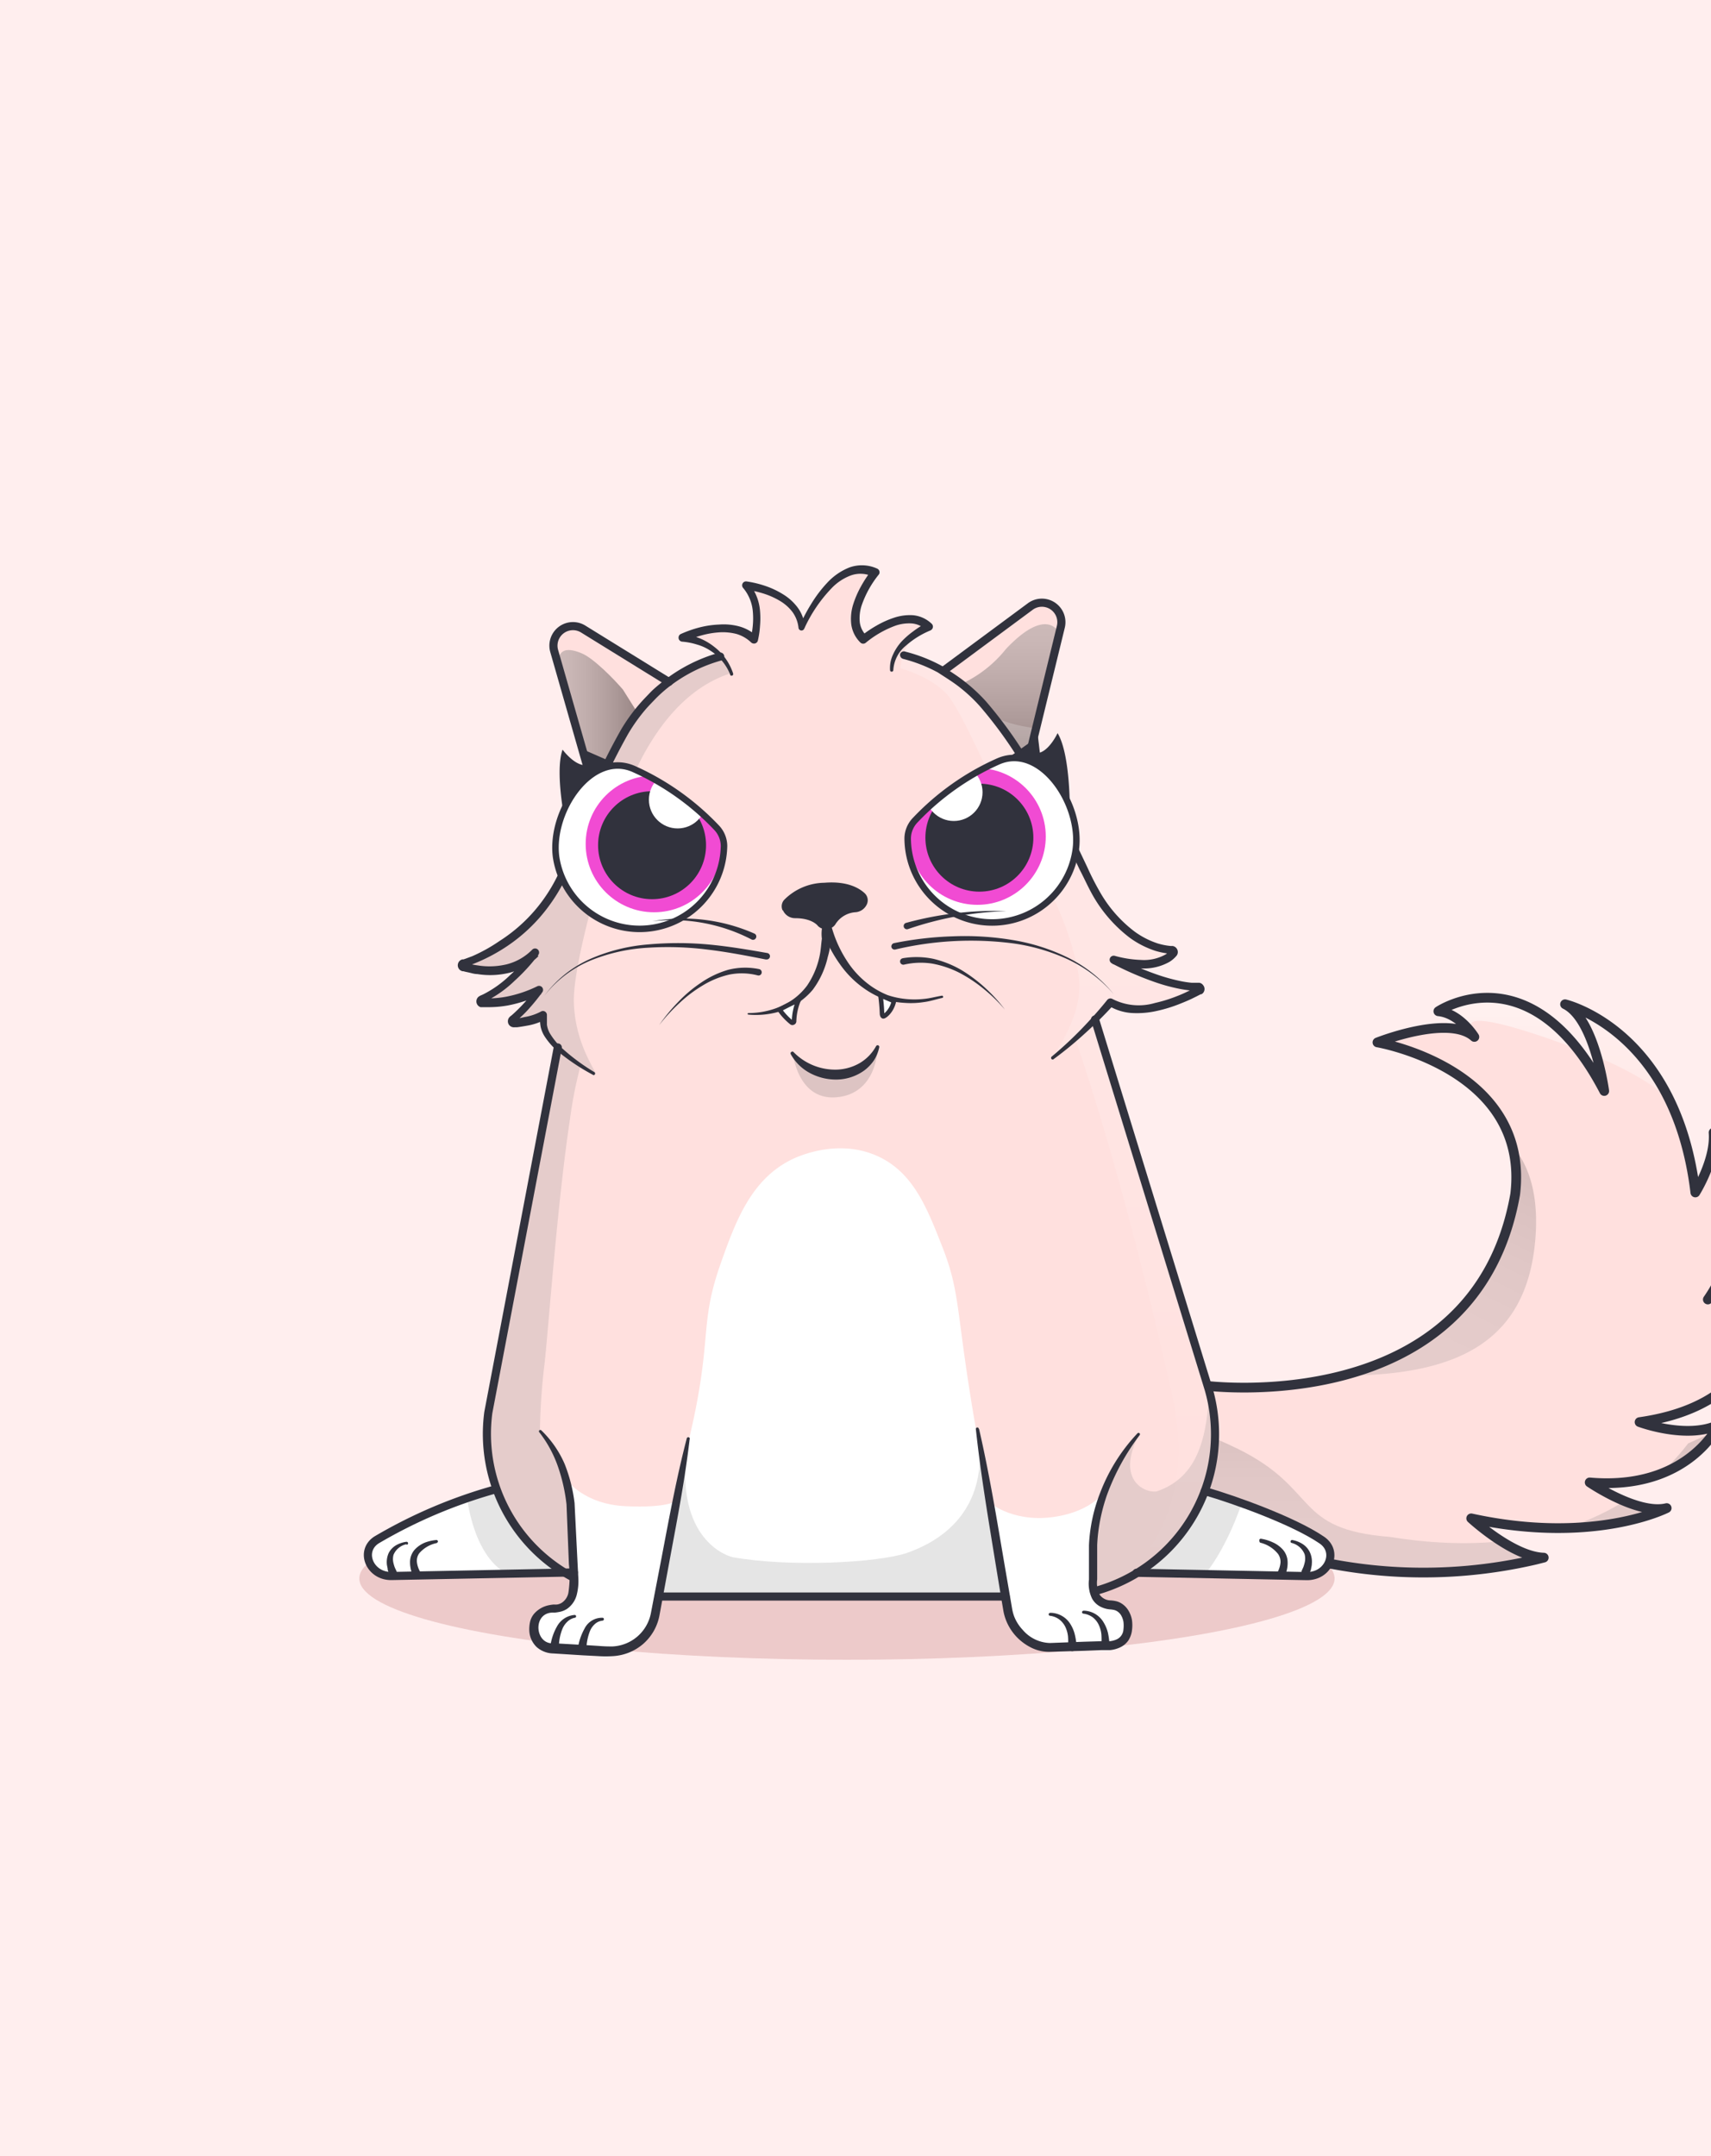 <svg height="252" width="200" xmlns="http://www.w3.org/2000/svg" xmlns:xlink="http://www.w3.org/1999/xlink"><clipPath id="d"><path d="M-24-37h248v320H-24z"/></clipPath><clipPath id="e"><path d="M127.48 158.08c6.15 2.71 14.48 3.61 14.48 3.61s30.95 4.07 35.54-22.22c1.74-14.63-15.8-17.66-15.8-17.66s8.19-3.31 11.12-.63c0 0-1.64-2.74-4.13-3 0 0 10.55-7.22 19 9.27 0 0-1.1-8.4-4.5-10.09 0 0 12.71 2.95 14.94 21.83 0 0 2.35-3.76 2.09-6.91a18.07 18.07 0 0 1-.65 19.4s5.26-5.09 5.68-7.82c0 0 6.59 19.16-13.51 22.06 0 0 5.46 2.06 9.08.3 0 0-3.49 7.71-14.79 6.71 0 0 5.5 3.8 8.85 3 0 0-8.31 4.31-22.41 1.2 0 0 4.78 4.47 8.31 4.56l-.93.23a55.93 55.93 0 0 1-30.82-1.46L135.59 176l-8.11-3.35z"/></clipPath><linearGradient id="a" gradientUnits="userSpaceOnUse" x1="165.07" x2="165.07" y1="188.1" y2="162.98"><stop offset="0" stop-color="gray"/><stop offset=".27" stop-color="#7d7d7d"/><stop offset=".46" stop-color="#747474"/><stop offset=".64" stop-color="#646464"/><stop offset=".8" stop-color="#4d4d4d"/><stop offset=".95" stop-color="#303030"/><stop offset="1" stop-color="#242424"/></linearGradient><linearGradient id="c" gradientUnits="userSpaceOnUse" x1="184.44" x2="184.44" y1="138.35" y2="111.17"><stop offset="0" stop-color="#fff" stop-opacity="0"/><stop offset=".72" stop-color="#fff"/></linearGradient><linearGradient id="f" gradientTransform="rotate(26.38 -3717.356 4388.569)" x1="-2120.96" x2="-2120.96" xlink:href="#a" y1="-1118.24" y2="-1154.08"/><clipPath id="g"><path d="M154.51 180c-3.27-2.23-10.07-4.68-13.68-5.74h-.05a18.94 18.94 0 0 0 .48-11.85L128 119.16c1.1-1.15 1.77-1.94 1.77-1.94 3.22 2.06 8.34-.27 10.42-1.39a.24.24 0 0 0-.12-.45c-4.07 0-9.87-3.16-9.87-3.16 4.61 1.22 6.39-.08 7-.79a.25.25 0 0 0-.18-.4c-1.49-.06-6.54-.93-10.22-9.3-.5-1.15-1-2.29-1.61-3.4-1.12-2.14-3-5.54-5.07-8.91l.1-.54L124 73.27a2.28 2.28 0 0 0-3.58-2.37l-10 7.4-.15.2-.37-.24a18 18 0 0 0-4.18-1.63l-.25-.06a7 7 0 0 1 3.11-3.37c-2.73-2.56-7.6 1.47-7.6 1.47-2.82-2.71 1.32-7.8 1.32-7.8-4.92-2.24-8.58 6.49-8.58 6.49-.35-4.28-6.54-4.93-6.54-4.93 2.06 2.26 1 6.31 1 6.31-2.9-2.84-8.42-.19-8.42-.19a7.21 7.21 0 0 1 4.63 2.13l-.23.06a18.36 18.36 0 0 0-6 3l-10-6.18a2.28 2.28 0 0 0-3.4 2.56l4.43 15.38.32 1.13c-1 2.47-1.83 4.7-2.26 6-.27.79-.58 1.57-.92 2.34a19.42 19.42 0 0 1-12.18 11.63.24.24 0 0 0 0 .46c1.57.44 5.54 1.33 8.44-1.6 0 0-2.84 3.93-6.33 5.34a.24.24 0 0 0 .06.46 12.63 12.63 0 0 0 6.68-1.44 19.86 19.86 0 0 1-3.1 3.38.24.24 0 0 0 .17.43 9.16 9.16 0 0 0 3.45-.91v.92a4.54 4.54 0 0 0 1.63 2.79l-8.07 42.67A19 19 0 0 0 58 174a57.88 57.88 0 0 0-14 6c-2 1.31-.77 4.25 1.76 4.21l20.3-.4q.51.31 1 .6v.25c0 1.78-.51 3.23-2.28 3.32a2.41 2.41 0 0 0-2.33 1.6 2.3 2.3 0 0 0 2.07 3.07L71 193a5.38 5.38 0 0 0 5-2.59 5.6 5.6 0 0 0 .67-1.82l.38-2h40.57l.26 1.57a5.48 5.48 0 0 0 3.28 4.13 4.13 4.13 0 0 0 1.7.3l7-.23c1.68-.17 2.29-1.2 2.12-2.81a2.1 2.1 0 0 0-1.86-1.94 2.08 2.08 0 0 1-2.14-1.67 18.72 18.72 0 0 0 5-2.13l19.88.39c2.42.06 3.63-2.83 1.65-4.2z"/></clipPath><linearGradient id="b" gradientUnits="userSpaceOnUse" x1="118.08" x2="118.08" y1="72.94" y2="88.88"><stop offset="0" stop-color="gray"/><stop offset=".14" stop-color="#797979"/><stop offset=".35" stop-color="#646464"/><stop offset=".6" stop-color="#434343"/><stop offset=".89" stop-color="#141414"/><stop offset="1"/></linearGradient><linearGradient id="h" x1="65.28" x2="74.49" xlink:href="#b" y1="83.74" y2="83.74"/><linearGradient id="i" x1="127.66" x2="127.66" xlink:href="#c" y1="184.63" y2="76.57"/><clipPath id="j"><path d="M83.76 96.74a3.13 3.13 0 0 1 .87 2.14A9.87 9.87 0 0 1 65 100.16c-.71-5.4 4.16-12.5 9.12-10.26a30.47 30.47 0 0 1 9.64 6.84z"/></clipPath><clipPath id="k"><path d="M107 95.84a3.11 3.11 0 0 0-.9 2.17 9.87 9.87 0 0 0 19.65 1.27c.71-5.4-4.16-12.5-9.12-10.26a30.33 30.33 0 0 0-9.63 6.82z"/></clipPath><path d="M-24-37h248v320H-24z" fill="#fee"/><g clip-path="url(#d)"><ellipse cx="99" cy="184.5" fill="#edcaca" rx="57" ry="9.5"/><g clip-path="url(#e)"><path d="M124.04 114.82h83.72v69.17h-83.72z" fill="#ffe0de"/><path d="M144.72 169.36c9.54 4.7 6.39 9.4 17.76 10.28 18.57 3 29.38-3.78 34.85-10.93l8.93-4-8.56 23.4-73.83-.82 4.82-24.3s10.92 3.85 16.03 6.37z" fill="url(#a)" opacity=".2"/><path d="M172.82 121.18s-5.86-5.11 12 1.6 14.81 15.57 14.81 15.57l8.85-3.64-.69-9.13-13.79-12.7-30.67-1.57-2.86-.14z" fill="url(#c)" opacity=".5"/><path d="M170 130.48c.76.14 10.43.86 9.49 14.06-1 13.69-11 17.11-27.88 16.08l20.25-21.83s-1.16-1.71-3.63-5-3.46-3.64-3.46-3.64a47.38 47.38 0 0 1 5.23.33z" fill="url(#f)" opacity=".2"/></g><path d="M126.12 158.33c6.27 2.73 14.76 3.63 14.76 3.63s31.55 4.1 36.23-22.36c1.77-14.71-16.1-17.76-16.1-17.76s8.35-3.33 11.33-.64c0 0-1.68-2.75-4.21-3 0 0 10.75-7.26 19.39 9.32 0 0-1.12-8.45-4.58-10.14 0 0 12.95 3 15.23 22 0 0 2.39-3.79 2.13-7a18 18 0 0 1-.67 19.51s5.36-5.12 5.79-7.86c0 0 6.72 19.27-13.77 22.19 0 0 5.56 2.08 9.26.3 0 0-3.56 7.75-15.09 6.75 0 0 5.61 3.83 9 3 0 0-8.47 4.34-22.85 1.2 0 0 4.88 4.5 8.48 4.59l-.95.24a57.79 57.79 0 0 1-31.42-1.47l-13.73-4.58-8.23-3.25z" fill="none" stroke="#31323d" stroke-linecap="round" stroke-linejoin="round" stroke-width="1.136"/><g clip-path="url(#g)"><path d="M42.24 56.13h115.62v142.56H42.24z" fill="#ffe0de"/><g fill="#fff"><path d="M77 187.54c-.42-1.11.24-4.32 1.57-10.74.8-3.83 1.44-6.34 1.83-8 3-12.31 1.23-13.66 3.8-21 1.76-5 3.59-10 8.44-12.32.58-.28 5-2.33 9.51-.53s6.17 6.13 8 10.79c2.22 5.64 1.52 7.59 4 21.69q.78 4.41 1.57 8.81c.31 1.72.61 3.45.91 5.17a35.76 35.76 0 0 1 .71 4.28c-.67 6-36.94 10.72-40.34 1.85z"/><path d="M79.05 175.43l-3.12 15-2.14 2.12-3.35.44-8-.81v-3.29L67 186l-.79-13.05s2 2.87 6.92 3.1 5.92-.62 5.92-.62zm50.3-1.43l-1.22 5.6-.15 6.69 4.1 2.63v3.29l-8 .81-3.36-.44-2.13-2.12-3.12-15s2.61 2.47 7.47 1.88c4.98-.64 6.41-3.34 6.41-3.34z"/><path d="M57 169.32s-.44 7.53 10.06 15.09l-18.7 2.2L37.52 183l.8-3.11zm84.59 2.16s-2.23 9.35-10.18 13.16l25.35.3v-6.08z"/></g></g><g clip-path="url(#g)"><path d="M85.71 78.61c-6.2 1.8-11 8.26-13.86 18-.82 2.6-4.92 15.77-4.77 20.56.16 5.21 2.9 8.29 2.41 8.29s-1.5-1.21-1.67-.76a49.88 49.88 0 0 0-1.18 6c-1.53 10.12-2.55 24.94-3 28.8a71.92 71.92 0 0 0-.52 7.48v.26c1.79 2 3.62 6.75 4 13.45l.1 3.72s-2.38-.06-6.16-.06c-4.72 0-8.43-8.49-6-21.15 2.16-11.37-5.17-69.62-5.17-69.62l21.45-3.36a18.66 18.66 0 0 1 13.08-13.54z" fill="#7f7f7f" opacity=".2"/><path d="M123.8 74s-1.33-3.29-6.2 1.84a14.35 14.35 0 0 1-5.24 4.11l7.81 8.95z" fill="url(#b)" opacity=".4"/><path d="M65.35 77.94s-.72-3 2.64-1.58c1.4.57 3.85 3.09 4.83 4.25l1.67 2.66-5.3 8.23z" fill="url(#h)" opacity=".4"/><path d="M80.44 168.21c-1.85 11.23 4.13 13.55 5.21 13.8 6.58 1.18 17 .67 20.42-.52 3.18-1.13 9.88-4.45 8.21-14.41l3.27 19.53H77zm47.74 8.89s2.27-6.95 5-9.5c-3 5.71 1.07 7.06 2.14 6.68 4.08-1.46 5.7-5.08 6-11.41l5 8.84s-4.19 19.47-15.52 16.27l-2.94-1.37z" fill="#7f7f7f" opacity=".2"/></g><g clip-path="url(#g)"><path d="M105.24 78.1s4.12 1.12 5.8 3.5 3.34 6.52 6.71 13.08c2.43 4.72 7.31 12.16 8.37 19.64.48 4.33-2.66 8.45-3.15 9.39.09.26 2.68-2.42 2.77-2.16 5 14.66 9.19 32.23 11.24 41.33 3.5 15.57-6.18 21.75-6.18 21.75l4.65-2.7s4.79-5.68 5.51-8.18c1.58-5.47 10.57-2.51 8.91-11.23-2.41-12.66-17.33-77.14-17.33-77.14s-15.3 1.07-17.41-2.68c-1.57-2.8-5.79-5-9.66-6.13z" fill="url(#i)" opacity=".2"/></g><path d="M110.42 78.3l10-7.4a2.28 2.28 0 0 1 3.58 2.37l-3.81 15.61-.1.54m-41.91-9.71l-10-6.18a2.28 2.28 0 0 0-3.4 2.56l4.41 15.41.32 1.13" fill="none" stroke="#31323d" stroke-linecap="round" stroke-miterlimit="10" stroke-width=".95"/><path d="M117.55 186.61H76.98" fill="#fff" stroke="#31323d" stroke-linecap="round" stroke-miterlimit="10" stroke-width=".95"/><path d="M128 119.16l13.29 43.24a19 19 0 0 1-13.4 23.6m-60.81-1.58a19 19 0 0 1-10-19.32l8.12-42.67" fill="none" stroke="#31323d" stroke-linecap="round" stroke-miterlimit="10" stroke-width=".95"/><path d="M80.61 168.24c-.54 4.63-1.42 9.2-2.27 13.77l-1.27 6.88a5.86 5.86 0 0 1-1.88 3.25 5.93 5.93 0 0 1-3.49 1.43 13.3 13.3 0 0 1-1.81 0l-1.74-.09-3.49-.22a3 3 0 0 1-1.92-.74 2.83 2.83 0 0 1-.87-1.91 4.26 4.26 0 0 1 .08-1 2.27 2.27 0 0 1 .49-1 3.11 3.11 0 0 1 1.79-1 4.46 4.46 0 0 1 .51-.07 2.1 2.1 0 0 0 .37 0 1.42 1.42 0 0 0 .61-.24 1.82 1.82 0 0 0 .72-1.13 12.64 12.64 0 0 0 .06-3.33l-.28-7a20.47 20.47 0 0 0-1-4.42 14.05 14.05 0 0 0-2.17-4 .16.16 0 0 1 0-.24.17.17 0 0 1 .22 0 12.15 12.15 0 0 1 2.73 3.93 18.27 18.27 0 0 1 1.16 4.57l.35 7 .09 1.74a6.41 6.41 0 0 1-.16 1.88 2.88 2.88 0 0 1-1.13 1.73 2.48 2.48 0 0 1-1 .39 5 5 0 0 1-.5.07 2.2 2.2 0 0 0-.36 0c-2.23.19-1.88 3.79.3 3.58l3.48.2 1.74.11a16.29 16.29 0 0 0 1.67.06 4.81 4.81 0 0 0 4.43-3.82l1.32-6.85c.87-4.57 1.71-9.14 2.89-13.66a.18.18 0 0 1 .21-.12.17.17 0 0 1 .12.25z" fill="#31323d"/><path d="M70.46 189.43a1.49 1.49 0 0 0-.92.39 2.21 2.21 0 0 0-.59.85 6.19 6.19 0 0 0-.41 2.16.48.48 0 0 1-1-.05v-.06a6.72 6.72 0 0 1 .78-2.35 2.27 2.27 0 0 1 2.13-1.28.16.16 0 0 1 .14.18.16.16 0 0 1-.16.15zm-3.23-.35a1.73 1.73 0 0 0-.9.46 2.41 2.41 0 0 0-.59.85 5.69 5.69 0 0 0-.41 2.1.48.48 0 1 1-1 0v-.06a6.36 6.36 0 0 1 .78-2.33 2.57 2.57 0 0 1 2.06-1.34.16.16 0 0 1 .17.16.16.16 0 0 1-.14.17zm47.22-22.03c1.22 5.31 2.09 10.67 3 16l.69 4 .17 1a5.06 5.06 0 0 0 .24.89 4.86 4.86 0 0 0 1 1.57 4.34 4.34 0 0 0 3.17 1.53l4-.15 2-.06h1a2.62 2.62 0 0 0 .8-.21 1.36 1.36 0 0 0 .8-1.18 3.7 3.7 0 0 0 0-.88 2.25 2.25 0 0 0-.27-.75 1.39 1.39 0 0 0-.53-.52 1.18 1.18 0 0 0-.33-.12 3.07 3.07 0 0 0-.46-.06 3 3 0 0 1-1.16-.35 2.32 2.32 0 0 1-.91-.9 4 4 0 0 1-.37-2.24v-4a18.26 18.26 0 0 1 .21-2.09 19.17 19.17 0 0 1 1.08-4 21 21 0 0 1 4.38-7 .18.18 0 0 1 .25 0 .17.17 0 0 1 0 .22 26.6 26.6 0 0 0-3.82 7 21.34 21.34 0 0 0-.95 3.86 18.75 18.75 0 0 0-.19 2v4a3.16 3.16 0 0 0 .25 1.72 1.58 1.58 0 0 0 1.3.73 3.67 3.67 0 0 1 .56.07 2.09 2.09 0 0 1 .62.22 2.46 2.46 0 0 1 .92.89 3.19 3.19 0 0 1 .42 1.14 4.5 4.5 0 0 1 0 1.16 2.83 2.83 0 0 1-.41 1.18 2.4 2.4 0 0 1-1 .84 3.5 3.5 0 0 1-1.17.31h-1l-2 .08-4.1.12a4.65 4.65 0 0 1-2.2-.54 6.11 6.11 0 0 1-1.75-1.36 6 6 0 0 1-1.14-1.91 5.71 5.71 0 0 1-.28-1.08l-.17-1-.66-4c-.87-5.37-1.79-10.72-2.37-16.13a.17.17 0 0 1 .34-.06z" fill="#31323d"/><path d="M122.77 188.51a2.77 2.77 0 0 1 2.35 1.32 4.09 4.09 0 0 1 .53 1.28 7.84 7.84 0 0 1 .19 1.35.48.48 0 0 1-1 .06v-.06a7.86 7.86 0 0 0 0-1.19 3.46 3.46 0 0 0-.31-1.11 2.45 2.45 0 0 0-.72-.88 2.28 2.28 0 0 0-1.06-.42.17.17 0 0 1 0-.34zm3.85-.25a2.75 2.75 0 0 1 2.35 1.32 4.36 4.36 0 0 1 .54 1.28 8.92 8.92 0 0 1 .18 1.35.48.48 0 0 1-.45.5.46.46 0 0 1-.5-.44v-.06a7.86 7.86 0 0 0 0-1.19 3.46 3.46 0 0 0-.31-1.11 2.43 2.43 0 0 0-.71-.88 2.36 2.36 0 0 0-1.07-.42.17.17 0 0 1 0-.34z" fill="#31323d"/><path d="M58 174.06A57.88 57.88 0 0 0 44 180c-2 1.31-.77 4.25 1.76 4.21l21.32-.42" fill="none" stroke="#31323d" stroke-linecap="round" stroke-miterlimit="10" stroke-width=".95"/><path d="M51.09 180.35a3.65 3.65 0 0 0-2.09 1.21 1.51 1.51 0 0 0-.27 1 2.89 2.89 0 0 0 .33 1.06.48.48 0 0 1-.87.4v-.05a3.75 3.75 0 0 1-.26-1.46 2.2 2.2 0 0 1 .57-1.41 3.39 3.39 0 0 1 1.18-.8A5.12 5.12 0 0 1 51 180a.18.18 0 0 1 .19.15.17.17 0 0 1-.13.18zm-3.61.15a2.1 2.1 0 0 0-1.48 1.23 1.91 1.91 0 0 0 0 1 4 4 0 0 0 .15.49l.22.47v.05a.47.47 0 1 1-.86.4v-.06l-.19-.6c0-.21-.08-.42-.1-.64a2.61 2.61 0 0 1 .21-1.31 2.23 2.23 0 0 1 .91-.94 3.22 3.22 0 0 1 1.17-.38.18.18 0 0 1 .19.15.17.17 0 0 1-.13.19z" fill="#31323d"/><path d="M140.83 174.28c3.61 1.05 10.41 3.5 13.68 5.73 2 1.36.77 4.25-1.76 4.21l-19.9-.39" fill="none" stroke="#31323d" stroke-linecap="round" stroke-miterlimit="10" stroke-width=".95"/><path d="M147.44 179.86a5.13 5.13 0 0 1 1.33.41 3.45 3.45 0 0 1 1.18.85 2.27 2.27 0 0 1 .56 1.42 3.55 3.55 0 0 1-.26 1.49.47.47 0 0 1-.6.3.47.47 0 0 1-.3-.6 2.92 2.92 0 0 0 .33-1.09 1.63 1.63 0 0 0-.28-1 3.82 3.82 0 0 0-2.06-1.32.18.18 0 0 1-.12-.21.18.18 0 0 1 .22-.25zm3.61.14a3.39 3.39 0 0 1 1.18.45 2.36 2.36 0 0 1 .89 1 2.64 2.64 0 0 1 .22 1.33c0 .22-.07.43-.1.65l-.2.61a.47.47 0 0 1-.59.31.46.46 0 0 1-.32-.59.14.14 0 0 0 0-.06v-.05l.22-.48a4.74 4.74 0 0 0 .15-.5 2 2 0 0 0 0-1 2.22 2.22 0 0 0-1.53-1.33.16.16 0 0 1-.11-.21.18.18 0 0 1 .19-.13zM85.33 78.79a5.9 5.9 0 0 0-2.25-2.71 5.55 5.55 0 0 0-1.6-.74 7.87 7.87 0 0 0-1.73-.34.46.46 0 0 1-.43-.51.45.45 0 0 1 .25-.38 13.46 13.46 0 0 1 2.18-.77 11 11 0 0 1 2.31-.34 7 7 0 0 1 2.36.22 5 5 0 0 1 2.12 1.21l-.79.22a11.12 11.12 0 0 0 .25-1.58 9.13 9.13 0 0 0 0-1.57 4.9 4.9 0 0 0-1.11-2.75.47.47 0 0 1 0-.67.46.46 0 0 1 .37-.12 12 12 0 0 1 2.24.54 9.93 9.93 0 0 1 2.09 1 6 6 0 0 1 1.72 1.61 4.44 4.44 0 0 1 .78 2.25l-.66-.11a20.22 20.22 0 0 1 1.41-2.69 14.93 14.93 0 0 1 1.85-2.44 7.08 7.08 0 0 1 2.59-1.79 4.31 4.31 0 0 1 3.25.13.47.47 0 0 1 .24.62l-.06.09a11.9 11.9 0 0 0-2 3.62 4.77 4.77 0 0 0-.21 1.93 2.68 2.68 0 0 0 .81 1.61h-.64a14 14 0 0 1 1.81-1.22 10.91 10.91 0 0 1 2-.9 5.87 5.87 0 0 1 2.26-.3 3.65 3.65 0 0 1 2.17 1 .47.47 0 0 1 0 .67.51.51 0 0 1-.16.11 10.15 10.15 0 0 0-2.85 1.77 4 4 0 0 0-1.48 2.86.19.19 0 0 1-.19.19.18.18 0 0 1-.19-.17 3.68 3.68 0 0 1 .34-1.82 5.78 5.78 0 0 1 1-1.53 9.73 9.73 0 0 1 1.37-1.2 11.8 11.8 0 0 1 1.57-1l-.14.78a2.69 2.69 0 0 0-1.6-.7 4.93 4.93 0 0 0-1.88.25 11.78 11.78 0 0 0-3.49 2 .47.47 0 0 1-.62 0 3.67 3.67 0 0 1-1.09-2.18 5.66 5.66 0 0 1 .24-2.33 11.27 11.27 0 0 1 .9-2.07 14 14 0 0 1 1.23-1.87l.17.73a3.34 3.34 0 0 0-2.56-.15 6 6 0 0 0-2.3 1.53A16.82 16.82 0 0 0 94 73.5a.35.35 0 0 1-.66-.1 3.83 3.83 0 0 0-.71-1.87 5.11 5.11 0 0 0-1.54-1.34 9 9 0 0 0-1.93-.84 12 12 0 0 0-2.07-.44l.4-.79a5.8 5.8 0 0 1 1.35 3.28 10.12 10.12 0 0 1 0 1.74 10.34 10.34 0 0 1-.25 1.72.46.46 0 0 1-.56.35.51.51 0 0 1-.22-.11 4.16 4.16 0 0 0-1.72-1 6.36 6.36 0 0 0-2-.19 10.26 10.26 0 0 0-2.1.36A12.61 12.61 0 0 0 80 75l-.16-.9a8.93 8.93 0 0 1 1.91.49 6.93 6.93 0 0 1 1.72 1 6.45 6.45 0 0 1 2.23 3.15.19.19 0 0 1-.13.23.18.18 0 0 1-.23-.11z" fill="#31323d"/><path d="M105.84 76.17a18.32 18.32 0 0 1 4.28 1.68c.89.59 1.83 1.16 2.7 1.86a19.79 19.79 0 0 1 2.45 2.29 50.31 50.31 0 0 1 3.92 5.21 115.18 115.18 0 0 1 6.51 11.22l1.4 2.94a31.31 31.31 0 0 0 1.44 2.83 15.27 15.27 0 0 0 4.09 4.69 9.72 9.72 0 0 0 2.72 1.39 7.74 7.74 0 0 0 1.48.29h.24a.72.72 0 0 1 .58.9.72.72 0 0 1-.14.26l-.08.09a3.43 3.43 0 0 1-.72.6 6.08 6.08 0 0 1-3.37.77 13.85 13.85 0 0 1-3.29-.51l.34-.88a35.5 35.5 0 0 0 5 2.16 21.61 21.61 0 0 0 2.59.71 11.85 11.85 0 0 0 1.31.2h.89a.65.65 0 0 1 .44.26.71.71 0 0 1 0 .94.89.89 0 0 1-.18.14h-.08l-.16.08-.31.16-.63.31c-.43.2-.86.38-1.29.55a16.89 16.89 0 0 1-2.7.84 10.56 10.56 0 0 1-2.87.26 5.93 5.93 0 0 1-2.83-.87l.62-.1a48.11 48.11 0 0 1-3.36 3.34 43.38 43.38 0 0 1-3.65 3 .18.18 0 0 1-.27 0 .2.2 0 0 1 0-.26q1.8-1.5 3.43-3.17c1.08-1.12 2.13-2.28 3.09-3.48a.48.48 0 0 1 .58-.12 6.72 6.72 0 0 0 5 .48 17 17 0 0 0 2.55-.79c.42-.16.83-.34 1.24-.54l.6-.29.3-.15.15-.08h.03a.23.23 0 0 0 0 .31.29.29 0 0 0 .15.09h-.83c-.47-.06-.94-.12-1.41-.22a20.85 20.85 0 0 1-2.71-.74 36.83 36.83 0 0 1-5.12-2.22.48.48 0 0 1-.2-.64.48.48 0 0 1 .54-.24 13 13 0 0 0 3.07.48 5.16 5.16 0 0 0 2.84-.62 2.24 2.24 0 0 0 .52-.44l.06-.06a.26.26 0 0 0-.05.09.24.24 0 0 0 0 .19.26.26 0 0 0 .17.11h-.17a8.47 8.47 0 0 1-1.68-.33 10.68 10.68 0 0 1-3-1.53 16.4 16.4 0 0 1-4.35-5c-.56-1-1-2-1.49-2.93l-1.38-2.9a114 114 0 0 0-6.45-11.12 49.62 49.62 0 0 0-3.84-5.1 18 18 0 0 0-2.29-2.16c-.82-.66-1.72-1.2-2.63-1.8a17.83 17.83 0 0 0-4.07-1.59.49.49 0 0 1-.34-.58.47.47 0 0 1 .62-.26zm-36.45 49.5a24.37 24.37 0 0 1-4-2.63 8.17 8.17 0 0 1-1.68-1.83 3.49 3.49 0 0 1-.52-1.23c-.08-.5-.07-.82-.11-1.24l.73.38a6.86 6.86 0 0 1-2.24.77c-.38.07-.75.13-1.13.18h-.28a.72.72 0 0 1-.68-.31.73.73 0 0 1 0-.78 1.23 1.23 0 0 1 .32-.3 18.47 18.47 0 0 0 2.86-3.17l.6.71a15.49 15.49 0 0 1-3.89 1.3 12.73 12.73 0 0 1-2.06.2h-1.14a.71.71 0 0 1-.24-1.21 1.39 1.39 0 0 1 .34-.19l.22-.1A12.79 12.79 0 0 0 59.6 114a20.66 20.66 0 0 0 2.61-2.85l.73.61a7.44 7.44 0 0 1-3.35 1.93 9.43 9.43 0 0 1-3.81.16c-.31 0-.63-.1-.93-.17l-.46-.1-.23-.06h-.11a.91.91 0 0 1-.28-.14.72.72 0 0 1 .09-1.17l.15-.07h.16l.21-.07.83-.31a19 19 0 0 0 3.16-1.76 18.59 18.59 0 0 0 5.14-4.86 19.27 19.27 0 0 0 1.8-3.07c.24-.56.47-1.07.71-1.67l.65-1.67a74.7 74.7 0 0 1 5.92-13.44 20.7 20.7 0 0 1 2.16-3c.42-.49.85-.92 1.27-1.36s.93-.85 1.41-1.24a18.74 18.74 0 0 1 6.63-3.4.46.46 0 0 1 .58.32.47.47 0 0 1-.33.59A17.79 17.79 0 0 0 78 80.43a16.6 16.6 0 0 0-1.3 1.17c-.42.44-.85.87-1.23 1.31a20.14 20.14 0 0 0-2.07 2.91 74.42 74.42 0 0 0-5.83 13.26l-.68 1.73c-.21.53-.48 1.14-.71 1.7a20 20 0 0 1-1.9 3.22 19.51 19.51 0 0 1-5.4 5.12 20.47 20.47 0 0 1-3.32 1.72c-.28.12-.58.22-.87.33l-.23.07h-.16a.23.23 0 0 0 0-.39h-.07.32l.43.1a8.85 8.85 0 0 0 .87.16 8.6 8.6 0 0 0 3.43-.14 6.38 6.38 0 0 0 2.91-1.68.47.47 0 0 1 .71.62 21.84 21.84 0 0 1-2.75 3 13.58 13.58 0 0 1-3.31 2.36l-.23.1c-.07 0-.22.12-.1 0a.24.24 0 0 0-.08-.41h.84a11 11 0 0 0 1.89-.19 14.32 14.32 0 0 0 3.64-1.22.47.47 0 0 1 .58.71c-.45.61-.91 1.19-1.41 1.75a13.71 13.71 0 0 1-1.63 1.6c-.06 0-.22.19-.1.07a.26.26 0 0 0 0-.26.29.29 0 0 0-.21-.11h.27c.35 0 .71-.09 1-.16a6.2 6.2 0 0 0 1.92-.64.46.46 0 0 1 .64.15.44.44 0 0 1 .07.24v1.14a2.77 2.77 0 0 0 .34 1 7.84 7.84 0 0 0 1.43 1.75 23.73 23.73 0 0 0 3.77 2.79.19.19 0 1 1-.19.33z" fill="#31323d"/><path d="M66.19 96.79s-1.41-6.43-.43-9.17c0 0 1.23 1.68 2.48 1.81l-.15-1.86 3.75 1.64a7.79 7.79 0 0 0-5.65 7.58zm58.86-2.04s.08-6.58-1.43-9.06c0 0-.87 1.89-2.07 2.28l-.22-1.86-3.33 2.36a7.79 7.79 0 0 1 7.05 6.28z" fill="#31323d"/><path d="M83.76 96.74a3.13 3.13 0 0 1 .87 2.14A9.87 9.87 0 0 1 65 100.16c-.71-5.4 4.16-12.5 9.12-10.26a30.47 30.47 0 0 1 9.64 6.84z" fill="#fff"/><g clip-path="url(#j)"><circle cx="76.45" cy="98.64" fill="#f14bd3" r="7.99"/><circle cx="76.22" cy="98.79" fill="#31323d" r="6.31"/><circle cx="79.21" cy="93.47" fill="#fff" r="3.36"/></g><path d="M83.76 96.74a3.13 3.13 0 0 1 .87 2.14A9.87 9.87 0 0 1 65 100.16c-.71-5.4 4.16-12.5 9.12-10.26a30.47 30.47 0 0 1 9.64 6.84z" fill="none" stroke="#31323d" stroke-linecap="round" stroke-miterlimit="10" stroke-width=".76"/><path d="M107 95.84a3.11 3.11 0 0 0-.9 2.17 9.87 9.87 0 0 0 19.65 1.27c.71-5.4-4.16-12.5-9.12-10.26a30.33 30.33 0 0 0-9.63 6.82z" fill="#fff"/><g clip-path="url(#k)"><circle cx="114.25" cy="97.77" fill="#f14bd3" r="7.99"/><circle cx="114.48" cy="97.91" fill="#31323d" r="6.31"/><circle cx="111.49" cy="92.6" fill="#fff" r="3.36"/></g><path d="M107 95.84a3.11 3.11 0 0 0-.9 2.17 9.87 9.87 0 0 0 19.65 1.27c.71-5.4-4.16-12.5-9.12-10.26a30.33 30.33 0 0 0-9.63 6.82z" fill="none" stroke="#31323d" stroke-linecap="round" stroke-miterlimit="10" stroke-width=".76"/><path d="M92.7 123.24s.6 5.5 5.21 5 4.66-5.62 4.66-5.62a5.94 5.94 0 0 1-4.36 2.59c-2.89.26-5.51-1.97-5.51-1.97z" fill="#595959" opacity=".2"/><g fill="#31323d"><path d="M91.48 106.41a1.13 1.13 0 0 1 .18-1.23 6.74 6.74 0 0 1 4.7-2c2.65-.22 4.06.61 4.72 1.23a1.13 1.13 0 0 1 .28 1.21 1.59 1.59 0 0 1-1.31 1 3 3 0 0 0-2.38 1.38.83.83 0 0 1-.13.18 1.34 1.34 0 0 1-1.93.05s-.62-.91-2.67-.91a1.55 1.55 0 0 1-1.42-.92z"/><path d="M97.25 108.49a14.13 14.13 0 0 0 1.75 3.82 10.6 10.6 0 0 0 2.89 3 10 10 0 0 0 1.86 1 9.67 9.67 0 0 0 2.07.45 10.19 10.19 0 0 0 2.14 0c.71-.06 1.41-.26 2.13-.38a.13.13 0 0 1 .15.11.12.12 0 0 1-.1.15c-.72.16-1.42.4-2.16.49a9.78 9.78 0 0 1-2.23.09 10 10 0 0 1-2.22-.37 10.62 10.62 0 0 1-2.05-1 11.53 11.53 0 0 1-3.27-3.11 15.27 15.27 0 0 1-2.07-4 .57.57 0 1 1 1.08-.36v.06z"/><path d="M87.47 118.41a9.46 9.46 0 0 0 3.87-.82 7.53 7.53 0 0 0 3-2.39 9.63 9.63 0 0 0 1.48-3.54c.13-.63.16-1.29.25-1.94a4.45 4.45 0 0 1 .2-2v-.09a.39.39 0 0 1 .72.06 9 9 0 0 1-.23 4.16 10.12 10.12 0 0 1-1.76 3.84 8.09 8.09 0 0 1-3.44 2.4 9.65 9.65 0 0 1-4.08.5.09.09 0 1 1 0-.18zm15.3 4.02a4.52 4.52 0 0 1-.61 1.5 5 5 0 0 1-1.15 1.2 5.64 5.64 0 0 1-3.12 1.05 6.45 6.45 0 0 1-3.18-.74 5.51 5.51 0 0 1-2.28-2.23.19.19 0 0 1 .08-.26.18.18 0 0 1 .23 0 6.8 6.8 0 0 0 5.11 2.07 5.75 5.75 0 0 0 2.62-.75 5.19 5.19 0 0 0 1.94-2 .2.2 0 0 1 .26-.08.2.2 0 0 1 .1.24zm1.72-12.19a41.1 41.1 0 0 1 6.89-.8 34 34 0 0 1 6.9.42 23 23 0 0 1 6.57 2.08 16.14 16.14 0 0 1 5.35 4.28 16.06 16.06 0 0 0-5.43-4.11 22.65 22.65 0 0 0-6.55-1.87 38.4 38.4 0 0 0-13.56.74.38.38 0 0 1-.46-.28.4.4 0 0 1 .29-.46zm13.15-3.75a38.94 38.94 0 0 0-11.49 2.1.38.38 0 1 1-.24-.72 39.37 39.37 0 0 1 11.73-1.38zM105.53 112a9.73 9.73 0 0 1 3.57.07 12.15 12.15 0 0 1 3.26 1.3 17.36 17.36 0 0 1 2.79 2.09 18.68 18.68 0 0 1 2.32 2.55 18.6 18.6 0 0 0-2.47-2.41 16.69 16.69 0 0 0-2.84-1.89 11.56 11.56 0 0 0-3.19-1.08 8.72 8.72 0 0 0-3.3.12.38.38 0 0 1-.45-.29.37.37 0 0 1 .29-.45zm-16 .15c-2.28-.45-4.55-.89-6.84-1.16a37 37 0 0 0-6.9-.22 20.81 20.81 0 0 0-6.71 1.48 13.36 13.36 0 0 0-5.46 4.15 13.44 13.44 0 0 1 5.38-4.32 21 21 0 0 1 6.76-1.69 38.86 38.86 0 0 1 7 0c2.32.21 4.63.6 6.91 1a.38.38 0 1 1-.12.75zm-13.29-4.47a20.65 20.65 0 0 1 11.94 1.44.37.37 0 0 1 .19.5.38.38 0 0 1-.5.2 20.2 20.2 0 0 0-11.63-2.14zm12.3 6.32a7.4 7.4 0 0 0-3.28-.09 10.39 10.39 0 0 0-3.13 1.28 15.71 15.71 0 0 0-2.74 2.08 20.93 20.93 0 0 0-2.34 2.55 20.26 20.26 0 0 1 2.21-2.69 15.66 15.66 0 0 1 2.67-2.26 11.09 11.09 0 0 1 3.2-1.52 8.09 8.09 0 0 1 3.6-.08.38.38 0 0 1 .3.45.37.37 0 0 1-.45.29z"/></g><path d="M91.12 118a7.08 7.08 0 0 0 1.43 1.53.16.16 0 0 0 .15 0 .17.17 0 0 0 .12-.16 6.82 6.82 0 0 1 .49-2.38c.35-.33-2.19 1.01-2.19 1.01zm11.79-1.67a19.4 19.4 0 0 1 .19 2.13s0 .27.13.33 1-.57 1.26-1.78z" fill="#fff" stroke="#30313c" stroke-miterlimit="10" stroke-width=".532"/></g></svg>